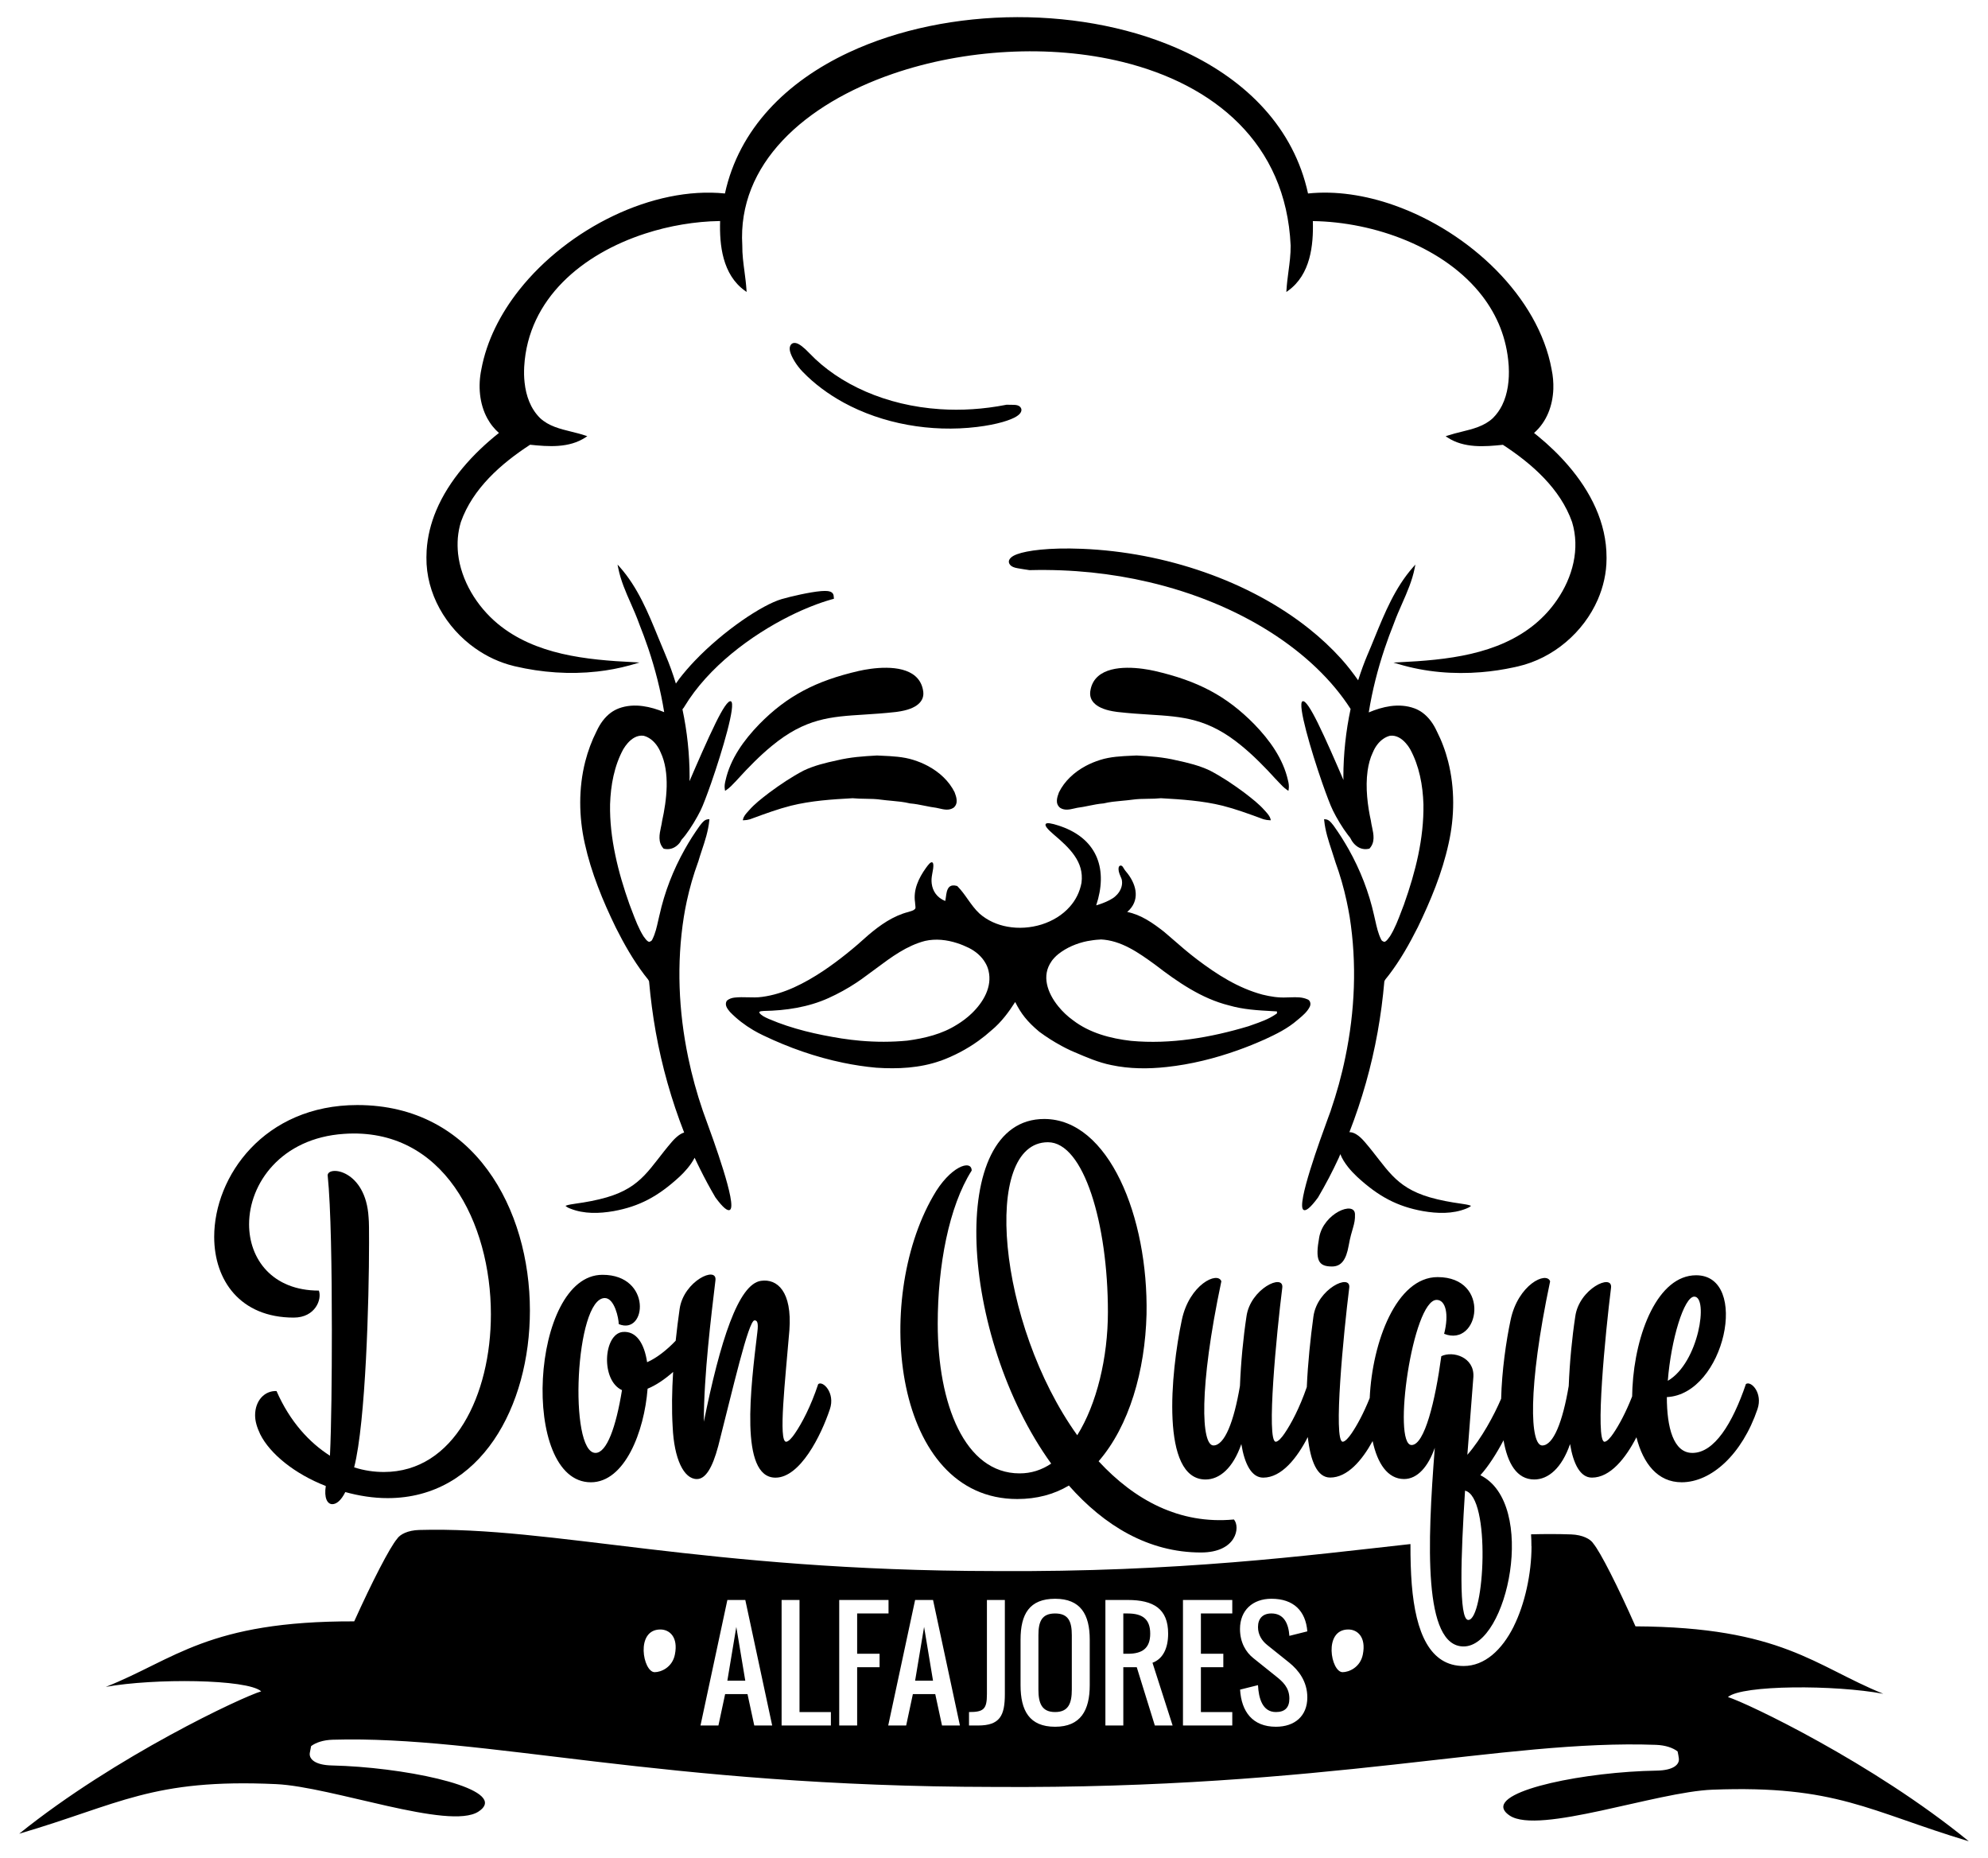 <?xml version="1.0" encoding="UTF-8"?>
<!DOCTYPE svg PUBLIC "-//W3C//DTD SVG 1.1//EN" "http://www.w3.org/Graphics/SVG/1.1/DTD/svg11.dtd">
<!-- Creator: CorelDRAW -->
<svg xmlns="http://www.w3.org/2000/svg" xml:space="preserve" width="107px" height="100px" style="shape-rendering:geometricPrecision; text-rendering:geometricPrecision; image-rendering:optimizeQuality; fill-rule:evenodd; clip-rule:evenodd"
viewBox="0 0 107 100.001">
 <defs>
  <style type="text/css">
   <![CDATA[
    .fil0 {fill:black;fill-rule:nonzero}
   ]]>
  </style>
 </defs>
 <g id="Capa_x0020_1">
  <g id="_57331824">
   <path id="_57506048" class="fil0" d="M73.352 89.029c-0.137,0.697 -0.749,0.953 -1.088,0.953 -0.63,0 -1.054,-2.297 0.306,-2.297 0.494,0 0.969,0.409 0.782,1.344zm-5.16 -0.52l1.206 0.966c0.493,0.4 0.966,1.003 0.966,1.865 0,1.002 -0.677,1.579 -1.69,1.579 -1.261,0 -1.857,-0.817 -1.929,-1.998l0.964 -0.241c0.035,0.697 0.235,1.448 0.965,1.448 0.483,0 0.724,-0.241 0.724,-0.724 0,-0.608 -0.374,-0.924 -0.724,-1.204l-1.206 -0.966c-0.415,-0.325 -0.728,-0.857 -0.728,-1.577 0,-1 0.679,-1.626 1.693,-1.626 1.194,0 1.844,0.658 1.931,1.755l-0.966 0.242c-0.043,-0.641 -0.283,-1.206 -0.965,-1.206 -0.468,0 -0.724,0.274 -0.724,0.733 0,0.419 0.22,0.743 0.483,0.953zm-1.867 -1.687l-1.689 0 0 2.169 1.207 0 0 0.725 -1.207 0 0 2.412 1.689 0 0 0.724 -2.654 0 0 -6.755 2.654 0 0 0.725zm-4.168 6.03l-0.973 -3.136 -0.724 0 0 3.136 -0.964 0 0 -6.755 1.207 0c1.375,0 2.17,0.469 2.17,1.809 0,0.794 -0.283,1.364 -0.843,1.569l1.084 3.377 -0.957 0zm-3.504 -2.172c0,1.358 -0.491,2.239 -1.863,2.239 -1.383,0 -1.861,-0.863 -1.861,-2.239l0 -2.448c0,-1.375 0.478,-2.2 1.861,-2.2 1.371,0 1.863,0.843 1.863,2.2l0 2.448zm-4.569 0.483c0,1.168 -0.272,1.689 -1.447,1.689l-0.482 0 0 -0.724c0.79,0 0.964,-0.155 0.964,-0.965l0 -5.066 0.965 0 0 5.066zm-3.382 1.689l-0.364 -1.689 -1.205 0 -0.361 1.689 -0.966 0 1.448 -6.755 0.965 0 1.447 6.755 -0.964 0zm-3.361 -3.136l-1.207 0 0 3.136 -0.965 0 0 -6.755 2.654 0 0 0.725 -1.689 0 0 2.169 1.207 0 0 0.725zm-2.62 3.136l-2.653 0 0 -6.755 0.964 0 0 6.031 1.689 0 0 0.724zm-4.124 0l-0.364 -1.689 -1.205 0 -0.361 1.689 -0.965 0 1.447 -6.755 0.965 0 1.447 6.755 -0.964 0zm-4.272 -3.823c-0.135,0.697 -0.748,0.953 -1.089,0.953 -0.628,0 -1.055,-2.297 0.307,-2.297 0.494,0 0.97,0.409 0.782,1.344zm56.678 2.291c0.758,-0.658 5.774,-0.664 8.364,-0.174 -3.691,-1.492 -5.456,-3.589 -13.34,-3.63 -0.948,-2.144 -1.886,-3.997 -2.272,-4.46l0.002 0.001c-0.156,-0.244 -0.579,-0.464 -1.188,-0.488 -0.71,-0.025 -1.428,-0.025 -2.163,-0.005 0.014,0.211 0.02,0.425 0.02,0.64l0.005 0c0,0.746 -0.091,1.524 -0.256,2.265 -0.164,0.745 -0.404,1.449 -0.699,2.042l0 0.005c-0.637,1.276 -1.57,2.134 -2.698,2.134 -1.809,0 -2.58,-1.775 -2.792,-4.382 -0.053,-0.671 -0.074,-1.404 -0.071,-2.18 -5.551,0.612 -12.462,1.52 -22.359,1.453 -15.668,-0.014 -23.831,-2.418 -30.994,-2.211 -0.608,0.017 -1.031,0.233 -1.191,0.477 -0.392,0.461 -1.343,2.308 -2.306,4.44 -7.884,-0.021 -9.664,2.062 -13.37,3.526 2.595,-0.469 7.612,-0.424 8.364,0.24 -0.993,0.289 -7.832,3.481 -13.025,7.661 5.393,-1.578 7.147,-2.975 13.823,-2.668 3.005,0.138 9.321,2.5 10.892,1.48 0.171,-0.11 0.275,-0.221 0.322,-0.331 0.462,-1.059 -4.429,-2.065 -8.202,-2.153 -0.913,-0.019 -1.244,-0.343 -1.195,-0.674 0.017,-0.111 0.043,-0.237 0.07,-0.367 0.247,-0.187 0.645,-0.33 1.168,-0.344 8.224,-0.236 17.6,2.523 35.599,2.541 17.998,0.122 27.4,-2.564 35.62,-2.265 0.522,0.02 0.92,0.165 1.163,0.354 0.028,0.13 0.052,0.256 0.066,0.369 0.048,0.332 -0.283,0.65 -1.198,0.664 -3.774,0.06 -8.673,1.026 -8.219,2.089 0.046,0.111 0.151,0.223 0.318,0.333 1.565,1.033 7.903,-1.282 10.908,-1.396 6.675,-0.256 8.419,1.159 13.798,2.776 -5.158,-4.219 -11.972,-7.461 -12.964,-7.761z"/>
   <g>
    <path id="_57506456" class="fil0" d="M56.789 86.823c-0.723,0 -0.898,0.443 -0.898,1.168l0 2.93c0,0.725 0.175,1.207 0.898,1.207 0.724,0 0.899,-0.482 0.899,-1.207l0 -2.93c0,-0.725 -0.175,-1.168 -0.899,-1.168z"/>
    <polygon id="_57506480" class="fil0" points="39.148,90.441 40.113,90.441 39.63,87.546 "/>
    <polygon id="_57505856" class="fil0" points="49.254,90.441 50.218,90.441 49.737,87.546 "/>
    <path id="_57505976" class="fil0" d="M21.37 82.811c0,-0.001 0.001,-0.001 0.001,-0.001l0.001 -0.001 -0.002 0.002z"/>
    <path id="_57505904" class="fil0" d="M60.703 86.823l-0.243 0 0 2.169 0.243 0c0.78,0 1.205,-0.296 1.205,-1.084 0,-0.787 -0.425,-1.084 -1.205,-1.084z"/>
    <path id="_57506672" class="fil0" d="M25.577 34.886c0.309,0.22 0.641,0.412 0.986,0.572 0.345,0.159 0.709,0.288 1.081,0.378l0 0.001 0.077 0.018c1.436,0.337 2.947,0.445 4.422,0.281 0.296,-0.033 0.594,-0.077 0.886,-0.133 0.294,-0.056 0.585,-0.123 0.874,-0.202 0.08,-0.022 0.155,-0.044 0.222,-0.064l0.295 -0.087 -0.307 -0.017c-1.274,-0.061 -2.603,-0.161 -3.867,-0.454 -1.258,-0.293 -2.453,-0.78 -3.462,-1.617 -1.127,-0.939 -1.971,-2.323 -2.131,-3.772 -0.028,-0.281 -0.034,-0.566 -0.011,-0.85 0.025,-0.282 0.077,-0.566 0.162,-0.846l0 -0.001c0.319,-0.901 0.857,-1.684 1.514,-2.373 0.654,-0.685 1.423,-1.274 2.212,-1.788 0.494,0.051 1.016,0.098 1.522,0.06 0.519,-0.039 1.022,-0.164 1.468,-0.461l0.089 -0.059 -0.102 -0.034c-0.243,-0.084 -0.498,-0.145 -0.754,-0.209 -0.609,-0.149 -1.224,-0.3 -1.685,-0.732 -0.517,-0.51 -0.759,-1.207 -0.834,-1.919 -0.015,-0.141 -0.025,-0.28 -0.028,-0.42 -0.002,-0.139 0,-0.279 0.007,-0.416l0.001 -0.015c0.211,-3.67 3.157,-6.07 6.514,-7.159 0.657,-0.214 1.332,-0.377 2.003,-0.489 0.672,-0.113 1.343,-0.175 1.993,-0.185l0.034 0c-0.02,0.657 0.013,1.368 0.195,2.022 0.189,0.678 0.534,1.295 1.141,1.729l0.09 0.065 -0.007 -0.111c-0.021,-0.328 -0.063,-0.656 -0.106,-0.98 -0.063,-0.469 -0.124,-0.938 -0.119,-1.41l0 -0.002c-0.267,-4.374 3.343,-7.606 8.124,-9.243 1.916,-0.657 4.021,-1.056 6.137,-1.169 2.117,-0.115 4.247,0.056 6.217,0.541 4.886,1.205 8.786,4.349 9.036,9.878 0.005,0.47 -0.056,0.937 -0.119,1.406 -0.043,0.326 -0.085,0.653 -0.105,0.982l-0.008 0.111 0.09 -0.065c0.607,-0.435 0.954,-1.051 1.142,-1.729 0.181,-0.654 0.215,-1.365 0.195,-2.022 3.306,0.045 7.112,1.408 9.129,4.044 0.396,0.519 0.723,1.084 0.965,1.701 0.239,0.615 0.394,1.279 0.444,1.994l0.006 0.094c0.038,0.7 -0.046,1.452 -0.361,2.086 -0.061,0.122 -0.133,0.241 -0.214,0.354 -0.079,0.112 -0.17,0.221 -0.27,0.32l-0.012 0.012c-0.461,0.431 -1.075,0.582 -1.687,0.732 -0.247,0.06 -0.495,0.123 -0.736,0.203l-0.014 0.004 -0.102 0.035 0.09 0.059c0.446,0.296 0.95,0.422 1.468,0.461 0.507,0.038 1.029,-0.009 1.524,-0.06 0.787,0.514 1.558,1.104 2.21,1.788 0.658,0.689 1.196,1.472 1.514,2.372 0.436,1.441 0.031,2.965 -0.815,4.192 -0.164,0.239 -0.344,0.467 -0.54,0.682 -0.195,0.213 -0.404,0.412 -0.622,0.595l-0.001 0 -0.001 0.002c-1.009,0.837 -2.205,1.324 -3.463,1.617 -1.263,0.293 -2.591,0.392 -3.866,0.454l-0.307 0.017 0.295 0.087c1.424,0.425 2.937,0.552 4.424,0.43 0.299,-0.024 0.596,-0.059 0.893,-0.103 0.296,-0.045 0.589,-0.098 0.881,-0.162 0.071,-0.015 0.141,-0.031 0.206,-0.046 1.91,-0.439 3.532,-1.839 4.298,-3.593 0.15,-0.344 0.267,-0.703 0.347,-1.07 0.081,-0.367 0.123,-0.743 0.125,-1.126l0 -0.074c0.004,-1.869 -0.862,-3.556 -2.073,-4.96 -0.246,-0.285 -0.506,-0.559 -0.776,-0.819 -0.269,-0.261 -0.548,-0.509 -0.834,-0.743 -0.074,-0.061 -0.148,-0.12 -0.219,-0.177 0.69,-0.606 1.004,-1.476 1.038,-2.363 0.005,-0.177 0.001,-0.354 -0.014,-0.528 -0.015,-0.174 -0.04,-0.348 -0.077,-0.52l0 -0.005c-0.713,-3.913 -4.424,-7.4 -8.454,-8.829 -0.784,-0.279 -1.58,-0.478 -2.369,-0.589 -0.777,-0.109 -1.546,-0.13 -2.289,-0.053 -0.767,-3.519 -3.282,-6.047 -6.582,-7.606 -2.678,-1.264 -5.873,-1.889 -9.071,-1.883 -3.195,0.008 -6.393,0.646 -9.08,1.906 -3.344,1.569 -5.891,4.102 -6.651,7.583 -3.866,-0.398 -8.438,1.867 -11.069,5.185 -0.514,0.648 -0.953,1.337 -1.3,2.054 -0.348,0.718 -0.601,1.465 -0.742,2.226l-0.001 0.008c-0.182,0.876 -0.106,1.841 0.322,2.628 0.085,0.154 0.181,0.301 0.293,0.438 0.1,0.123 0.21,0.24 0.333,0.347 -1.393,1.103 -2.687,2.529 -3.378,4.176l0 0c-0.143,0.339 -0.259,0.69 -0.347,1.049 -0.086,0.359 -0.144,0.725 -0.167,1.101 -0.007,0.122 -0.011,0.246 -0.011,0.371l0 0.001c-0.021,1.943 1.045,3.776 2.627,4.893z"/>
    <path id="_57506696" class="fil0" d="M37.393 62.313c0.045,0.098 0.094,0.2 0.143,0.302 0.051,0.105 0.102,0.206 0.148,0.3 0.254,0.513 0.526,1.017 0.817,1.512l0.001 0.002 0.001 0.002c0.423,0.578 0.669,0.757 0.791,0.669 0.378,-0.278 -0.9,-3.774 -1.343,-4.984 -0.059,-0.162 -0.103,-0.283 -0.125,-0.347l-0.002 -0.007c-0.161,-0.468 -0.306,-0.941 -0.436,-1.416 -0.131,-0.476 -0.248,-0.958 -0.348,-1.443 -0.519,-2.487 -0.631,-5.06 -0.233,-7.573l0.001 -0.006c0.022,-0.137 0.047,-0.278 0.073,-0.419 0.027,-0.138 0.056,-0.278 0.085,-0.417 0.155,-0.712 0.356,-1.414 0.607,-2.098l0 -0.002 0.004 -0.007 0.001 0c0.057,-0.195 0.12,-0.396 0.187,-0.594 0.18,-0.536 0.357,-1.075 0.412,-1.643l0.006 -0.063 -0.063 0.005c-0.193,0.012 -0.304,0.155 -0.409,0.289 -0.018,0.025 -0.037,0.048 -0.052,0.067l-0.004 0.004 -0.001 0.002c-0.144,0.202 -0.283,0.409 -0.416,0.615 -0.133,0.21 -0.259,0.422 -0.38,0.638 -0.624,1.109 -1.091,2.307 -1.365,3.553l-0.002 0.004c-0.022,0.099 -0.044,0.19 -0.065,0.282 -0.077,0.346 -0.155,0.696 -0.314,1.01l-0.001 0.002 -0.001 0.005c-0.013,0.035 -0.038,0.063 -0.07,0.083 -0.031,0.02 -0.067,0.034 -0.106,0.045 -0.1,-0.034 -0.172,-0.13 -0.239,-0.223 -0.02,-0.026 -0.04,-0.051 -0.061,-0.08 -0.262,-0.42 -0.438,-0.887 -0.614,-1.35 -0.047,-0.129 -0.094,-0.256 -0.144,-0.378 -0.306,-0.865 -0.573,-1.747 -0.759,-2.645 -0.189,-0.896 -0.298,-1.809 -0.281,-2.727 0.017,-0.514 0.071,-1.031 0.185,-1.533 0.113,-0.501 0.283,-0.987 0.53,-1.44l0.004 -0.005c0.033,-0.053 0.069,-0.107 0.107,-0.162 0.038,-0.053 0.079,-0.104 0.124,-0.155 0.22,-0.248 0.508,-0.437 0.848,-0.396l0 0c0.06,0.015 0.118,0.035 0.175,0.06 0.057,0.026 0.11,0.056 0.162,0.089 0.265,0.174 0.464,0.451 0.585,0.744l0.001 0.002c0.256,0.539 0.337,1.183 0.325,1.833 -0.015,0.651 -0.123,1.308 -0.247,1.866l-0.001 0.004 0 0.006c-0.014,0.1 -0.035,0.204 -0.058,0.308l-0.001 0c-0.084,0.397 -0.172,0.82 0.133,1.153l0.013 0.013 0.017 0.004c0.038,0.008 0.078,0.014 0.113,0.018 0.294,0.025 0.53,-0.105 0.707,-0.308 0.051,-0.057 0.085,-0.129 0.125,-0.196 0.071,-0.077 0.142,-0.163 0.215,-0.257 0.298,-0.391 0.605,-0.908 0.816,-1.332l0 0 0.001 -0.005 0.002 -0.004c0.059,-0.119 0.141,-0.318 0.237,-0.569 0.098,-0.254 0.208,-0.557 0.324,-0.887 0.601,-1.726 1.348,-4.253 1.064,-4.393 -0.15,-0.074 -0.459,0.424 -0.822,1.16 -0.445,0.904 -0.992,2.167 -1.411,3.138 0,-0.074 0.007,-0.15 0.007,-0.226 -0.002,-1.224 -0.13,-2.446 -0.385,-3.643 0.021,-0.027 0.047,-0.061 0.064,-0.081l0.011 -0.013 0.004 -0.006 0.025 -0.043c1.291,-2.14 3.599,-3.843 5.667,-4.876 0.403,-0.201 0.795,-0.377 1.169,-0.523 0.377,-0.15 0.731,-0.27 1.056,-0.363l0.002 0 0 0 0.155 -0.044 -0.015 -0.158c-0.001,-0.014 -0.004,-0.03 -0.008,-0.046l-0.001 -0.001c-0.034,-0.122 -0.142,-0.187 -0.301,-0.208 -0.097,-0.012 -0.222,-0.009 -0.363,0.001 -0.607,0.05 -1.638,0.289 -2.126,0.431 -1.045,0.304 -3.13,1.7 -4.673,3.317 -0.301,0.315 -0.581,0.639 -0.833,0.965 -0.066,0.087 -0.124,0.175 -0.187,0.263 -0.162,-0.529 -0.348,-1.051 -0.568,-1.563l0 -0.002 0 0c-0.126,-0.296 -0.252,-0.601 -0.377,-0.907 -0.546,-1.337 -1.098,-2.692 -2.065,-3.788l-0.131 -0.145 0.039 0.191c0.133,0.67 0.406,1.292 0.683,1.915 0.154,0.352 0.309,0.705 0.439,1.069l0 0.002 0.002 0.005c0.087,0.216 0.172,0.437 0.253,0.658 0.083,0.223 0.162,0.445 0.237,0.667 0.377,1.12 0.671,2.271 0.859,3.436 -0.367,-0.152 -0.759,-0.274 -1.157,-0.326 -0.43,-0.058 -0.868,-0.033 -1.286,0.122l-0.001 0.001c-0.077,0.028 -0.152,0.064 -0.226,0.104 -0.071,0.039 -0.141,0.083 -0.206,0.131 -0.334,0.247 -0.583,0.604 -0.756,0.98l-0.006 0.011 0 0c-0.132,0.26 -0.249,0.527 -0.35,0.8 -0.102,0.272 -0.187,0.548 -0.26,0.828 -0.366,1.439 -0.35,2.974 -0.025,4.422 0.174,0.788 0.415,1.556 0.702,2.309 0.283,0.751 0.615,1.487 0.967,2.21l0 0.001c0.222,0.442 0.456,0.878 0.709,1.304 0.253,0.425 0.528,0.841 0.827,1.235l0.001 0.001 0.001 0.001c0.03,0.044 0.063,0.083 0.096,0.122 0.06,0.071 0.122,0.144 0.156,0.228l0 0.004c0.04,0.455 0.091,0.913 0.151,1.372 0.06,0.455 0.13,0.911 0.211,1.364 0.332,1.844 0.845,3.653 1.526,5.397 -0.185,0.053 -0.406,0.207 -0.661,0.501 -1.208,1.402 -1.583,2.425 -3.508,2.987 -0.539,0.156 -1.103,0.26 -1.675,0.339 -0.182,0.033 -0.37,0.046 -0.543,0.116 0.074,0.071 0.164,0.115 0.259,0.15 0.737,0.296 1.559,0.269 2.329,0.136 1.394,-0.252 2.405,-0.795 3.56,-1.86 0.247,-0.229 0.595,-0.607 0.804,-1.013 0.001,0.004 0.002,0.007 0.005,0.012l0 0.001 0 0.002z"/>
    <path id="_57506792" class="fil0" d="M39.57 42.075c0.045,-0.05 0.092,-0.1 0.138,-0.148l0.001 -0.002 0.001 -0.001c0.289,-0.319 0.585,-0.632 0.891,-0.933 0.305,-0.301 0.618,-0.588 0.945,-0.856 1.8,-1.483 3.157,-1.569 4.969,-1.682 0.517,-0.033 1.071,-0.069 1.685,-0.138l0.085 -0.011c0.553,-0.074 0.917,-0.221 1.135,-0.409 0.227,-0.193 0.302,-0.428 0.273,-0.666l0 0 0 -0.014 0 -0.001c-0.006,-0.048 -0.015,-0.096 -0.026,-0.142 -0.132,-0.588 -0.568,-0.895 -1.106,-1.037 -0.53,-0.138 -1.16,-0.117 -1.691,-0.046 -0.244,0.033 -0.468,0.074 -0.653,0.117 -1.155,0.267 -2.118,0.601 -2.979,1.061 -0.862,0.458 -1.624,1.041 -2.374,1.805 -0.41,0.424 -0.8,0.887 -1.119,1.393 -0.32,0.507 -0.568,1.054 -0.697,1.643 -0.019,0.074 -0.034,0.151 -0.043,0.229 -0.008,0.08 -0.006,0.161 0.008,0.24l0.013 0.08 0.067 -0.045c0.182,-0.122 0.327,-0.279 0.475,-0.436z"/>
    <path id="_55682000" class="fil0" d="M56.598 51.722c0.096,-0.132 0.217,-0.262 0.369,-0.385 0.449,-0.353 0.991,-0.58 1.552,-0.694 0.109,-0.021 0.22,-0.039 0.333,-0.053 0.112,-0.014 0.224,-0.025 0.334,-0.03l0.018 -0.001 0.027 -0.001 0.004 -0.006c0.556,0.024 1.069,0.203 1.552,0.456 0.487,0.254 0.946,0.585 1.387,0.905 0.598,0.461 1.219,0.914 1.877,1.3 0.658,0.387 1.354,0.705 2.104,0.891 0.758,0.22 1.546,0.265 2.327,0.307l0.244 0.015c0.006,0.03 0.009,0.058 0.005,0.083 -0.004,0.026 -0.02,0.05 -0.059,0.064l-0.006 0.002 -0.005 0.005c-0.378,0.263 -0.822,0.418 -1.263,0.572l-0.203 0.072c-1.02,0.306 -2.069,0.552 -3.126,0.696 -1.056,0.145 -2.126,0.188 -3.191,0.091 -0.555,-0.064 -1.115,-0.17 -1.648,-0.347 -0.53,-0.175 -1.036,-0.423 -1.481,-0.765l-0.002 -0.001c-0.276,-0.198 -0.553,-0.455 -0.788,-0.746 -0.294,-0.361 -0.523,-0.777 -0.609,-1.199 -0.085,-0.416 -0.028,-0.841 0.25,-1.228zm-15.19 3.121l-0.069 -0.031c-0.174,-0.079 -0.357,-0.161 -0.467,-0.311 -0.009,-0.044 0.014,-0.066 0.05,-0.076 0.038,-0.013 0.092,-0.017 0.139,-0.019l0.045 -0.005c0.594,-0.009 1.193,-0.06 1.78,-0.169 0.586,-0.109 1.166,-0.278 1.713,-0.527 0.516,-0.234 1.017,-0.508 1.489,-0.821l-0.001 0c0.093,-0.061 0.185,-0.123 0.274,-0.187 0.091,-0.064 0.181,-0.13 0.268,-0.196 0.181,-0.129 0.365,-0.266 0.547,-0.403 0.81,-0.602 1.63,-1.213 2.613,-1.466 0.575,-0.13 1.17,-0.061 1.727,0.119 0.11,0.035 0.22,0.076 0.322,0.118l0 0c0.109,0.045 0.214,0.092 0.314,0.141l0.002 0.001 0 0.001c0.354,0.177 0.678,0.45 0.876,0.794 0.039,0.065 0.074,0.133 0.104,0.207 0.03,0.07 0.051,0.144 0.071,0.222l0.001 0.004c0.204,0.853 -0.266,1.677 -0.901,2.289 -0.124,0.12 -0.255,0.231 -0.39,0.333 -0.132,0.102 -0.269,0.191 -0.403,0.275l-0.004 0.001 0 0c-0.399,0.254 -0.833,0.438 -1.286,0.574 -0.454,0.136 -0.922,0.224 -1.388,0.287 -0.84,0.081 -1.688,0.08 -2.529,0.006 -0.167,-0.015 -0.332,-0.033 -0.494,-0.052 -0.162,-0.019 -0.326,-0.043 -0.49,-0.067l-0.018 -0.002c-0.666,-0.107 -1.331,-0.234 -1.984,-0.402 -0.651,-0.168 -1.293,-0.374 -1.913,-0.64zm9.214 2.243l0 0c0.724,-0.266 1.413,-0.626 2.037,-1.075l0 0c0.122,-0.089 0.241,-0.178 0.358,-0.272 0.116,-0.096 0.231,-0.193 0.343,-0.292l0.001 -0.001c0.272,-0.223 0.511,-0.478 0.729,-0.749 0.2,-0.248 0.379,-0.51 0.55,-0.778 0.163,0.324 0.325,0.585 0.519,0.827 0.209,0.261 0.454,0.5 0.768,0.765l0.004 0.004c0.384,0.285 0.788,0.542 1.208,0.769 0.083,0.045 0.167,0.087 0.248,0.129 0.08,0.04 0.164,0.08 0.254,0.122l0.001 0.001 0.001 0 0.18 0.078 0 -0.001c0.645,0.278 1.296,0.561 1.991,0.7 0.49,0.104 0.986,0.158 1.486,0.171 0.5,0.014 0.999,-0.013 1.493,-0.067 1.311,-0.141 2.596,-0.462 3.835,-0.904 0.24,-0.085 0.48,-0.177 0.719,-0.273 0.237,-0.096 0.474,-0.196 0.707,-0.3l0.007 -0.002c0.309,-0.142 0.62,-0.291 0.92,-0.459 0.299,-0.169 0.585,-0.36 0.846,-0.586l0.077 -0.064c0.222,-0.187 0.452,-0.38 0.588,-0.648 0.009,-0.019 0.019,-0.041 0.024,-0.063 0.018,-0.06 0.018,-0.126 0,-0.184 -0.019,-0.061 -0.057,-0.116 -0.118,-0.146 -0.012,-0.007 -0.027,-0.013 -0.04,-0.017 -0.283,-0.123 -0.591,-0.113 -0.891,-0.103 -0.071,0.001 -0.138,0.005 -0.206,0.005l-0.002 0c-0.22,0.011 -0.441,0.001 -0.66,-0.027 -0.219,-0.027 -0.435,-0.073 -0.651,-0.125 -0.647,-0.174 -1.26,-0.443 -1.841,-0.77 -0.585,-0.328 -1.139,-0.715 -1.671,-1.117 -0.482,-0.364 -0.938,-0.762 -1.394,-1.159 -0.109,-0.093 -0.219,-0.189 -0.35,-0.301l-0.002 -0.004 -0.001 0c-0.308,-0.244 -0.634,-0.489 -0.982,-0.689 -0.324,-0.187 -0.669,-0.334 -1.037,-0.407l0.008 -0.008c0.344,-0.298 0.47,-0.653 0.449,-1.015 -0.02,-0.358 -0.187,-0.718 -0.428,-1.036 -0.033,-0.043 -0.07,-0.087 -0.106,-0.13 -0.053,-0.06 -0.087,-0.119 -0.116,-0.168 -0.032,-0.054 -0.057,-0.096 -0.096,-0.12 -0.015,-0.011 -0.037,-0.018 -0.056,-0.02 -0.026,-0.001 -0.053,0.008 -0.076,0.028 -0.017,0.018 -0.032,0.043 -0.04,0.077 -0.011,0.047 -0.011,0.117 0.008,0.216 0.018,0.085 0.053,0.168 0.087,0.248 0.034,0.078 0.069,0.155 0.081,0.229l0 0.005c0.044,0.273 -0.069,0.542 -0.249,0.746 -0.037,0.041 -0.076,0.079 -0.115,0.113 -0.039,0.035 -0.081,0.066 -0.124,0.094l-0.004 0.002 0 0.001c-0.228,0.148 -0.503,0.257 -0.735,0.334 -0.046,0.015 -0.09,0.028 -0.13,0.04l-0.025 0.008 0.002 -0.013c0.302,-0.917 0.338,-1.796 0.04,-2.538 -0.299,-0.742 -0.928,-1.345 -1.956,-1.704l-0.091 -0.03 0 -0.001c-0.416,-0.136 -0.657,-0.174 -0.713,-0.093l0 0c-0.061,0.085 0.078,0.267 0.424,0.562 0.428,0.364 0.843,0.732 1.129,1.152 0.286,0.415 0.445,0.881 0.372,1.447 -0.092,0.503 -0.315,0.937 -0.63,1.291 -0.394,0.449 -0.931,0.771 -1.518,0.957 -0.591,0.183 -1.232,0.229 -1.838,0.118 -0.555,-0.099 -1.078,-0.331 -1.502,-0.703 -0.246,-0.227 -0.438,-0.498 -0.632,-0.77 -0.172,-0.246 -0.347,-0.491 -0.561,-0.706l-0.011 -0.009 -0.013 -0.004c-0.347,-0.097 -0.477,0.066 -0.542,0.3 -0.024,0.09 -0.038,0.19 -0.051,0.288 -0.011,0.078 -0.021,0.155 -0.037,0.222 -0.452,-0.183 -0.678,-0.539 -0.728,-0.94 -0.009,-0.081 -0.012,-0.167 -0.008,-0.25 0.006,-0.086 0.019,-0.172 0.034,-0.257l0.001 -0.004c0.094,-0.445 0.074,-0.617 -0.011,-0.633 -0.083,-0.015 -0.2,0.129 -0.33,0.311 -0.194,0.27 -0.365,0.563 -0.476,0.873 -0.11,0.309 -0.158,0.638 -0.105,0.98l0 0.011 0 0.001c0,0.046 0.006,0.09 0.012,0.132 0.006,0.054 0.014,0.107 0.008,0.164 -0.05,0.102 -0.171,0.138 -0.283,0.171 -0.033,0.009 -0.066,0.019 -0.096,0.03l-0.005 0.002c-0.407,0.103 -0.788,0.281 -1.147,0.498 -0.357,0.219 -0.69,0.476 -1.005,0.744l-0.001 0.001c-0.383,0.348 -0.775,0.687 -1.178,1.009 -0.402,0.321 -0.817,0.63 -1.248,0.919 -0.498,0.331 -1.025,0.64 -1.576,0.889 -0.548,0.247 -1.124,0.432 -1.723,0.51l-0.001 0c-0.249,0.035 -0.503,0.028 -0.757,0.021 -0.236,-0.006 -0.47,-0.012 -0.706,0.014 -0.076,0.006 -0.152,0.025 -0.226,0.051 -0.072,0.027 -0.143,0.067 -0.201,0.123l-0.005 0.007 -0.005 0.006c-0.119,0.223 0.046,0.424 0.175,0.58l0.017 0.018 0.004 0.005c0.364,0.373 0.783,0.693 1.233,0.959 0.087,0.052 0.176,0.102 0.266,0.149 0.089,0.047 0.181,0.093 0.275,0.138l0.001 0c1.37,0.657 2.821,1.168 4.312,1.475 0.292,0.06 0.585,0.113 0.875,0.156 0.292,0.045 0.587,0.08 0.886,0.107l0.008 0.001 0.002 0c0.576,0.038 1.163,0.044 1.743,-0.009 0.581,-0.054 1.155,-0.165 1.708,-0.361z"/>
    <path id="_55682072" class="fil0" d="M54.708 22.409c0.1,-0.061 0.172,-0.126 0.213,-0.188 0.085,-0.126 0.072,-0.244 -0.03,-0.341 -0.064,-0.057 -0.168,-0.092 -0.309,-0.094l-0.194 -0.004 -0.002 0 -0.191 -0.002 -0.026 0 -0.015 0.002 -0.002 0.001 0 0.001c-0.613,0.119 -1.215,0.197 -1.807,0.235 -0.593,0.039 -1.176,0.038 -1.745,0 -2.911,-0.191 -5.434,-1.337 -7.025,-3.002 -0.326,-0.344 -0.559,-0.508 -0.704,-0.547 -0.167,-0.046 -0.278,0.009 -0.339,0.143 -0.035,0.079 -0.038,0.183 -0.008,0.304 0.07,0.274 0.325,0.724 0.678,1.089l0.005 0.004c0.313,0.324 0.657,0.625 1.025,0.9 0.367,0.275 0.757,0.524 1.166,0.749 2.096,1.147 4.698,1.617 7.186,1.316 1.113,-0.135 1.815,-0.373 2.126,-0.565z"/>
    <path id="_55682024" class="fil0" d="M40.34 44.092l0.002 0c0.022,-0.006 0.041,-0.012 0.059,-0.018 0.02,-0.006 0.039,-0.013 0.058,-0.021l0.002 0 0.028 -0.011 0.05 -0.019c0.666,-0.243 1.336,-0.489 2.027,-0.665 0.544,-0.135 1.1,-0.221 1.655,-0.281 0.555,-0.059 1.115,-0.093 1.67,-0.123 0.231,0.022 0.463,0.027 0.697,0.03 0.282,0.004 0.567,0.008 0.845,0.05 0.181,0.024 0.366,0.041 0.552,0.058 0.334,0.031 0.667,0.061 0.991,0.141l0.005 0.001 0.004 0c0.267,0.021 0.523,0.073 0.781,0.125 0.207,0.041 0.413,0.085 0.624,0.11 0.052,0.009 0.104,0.022 0.161,0.035 0.253,0.059 0.526,0.124 0.77,-0.037l0.005 -0.002 0.001 -0.001c0.137,-0.117 0.174,-0.265 0.162,-0.416 -0.008,-0.142 -0.061,-0.285 -0.106,-0.405l0 -0.002 -0.001 -0.004c-0.3,-0.605 -0.821,-1.089 -1.448,-1.423 -0.12,-0.064 -0.248,-0.124 -0.374,-0.177 -0.128,-0.052 -0.26,-0.1 -0.394,-0.142l0 -0.001 0 0c-0.553,-0.176 -1.142,-0.202 -1.727,-0.228l-0.234 -0.011 -0.004 0 -0.001 0c-0.359,0.019 -0.722,0.043 -1.08,0.08 -0.361,0.04 -0.719,0.097 -1.074,0.182 -0.305,0.065 -0.609,0.135 -0.908,0.221 -0.301,0.087 -0.595,0.191 -0.878,0.325l-0.001 0.001c-0.325,0.169 -0.638,0.356 -0.943,0.554 -0.305,0.198 -0.601,0.406 -0.889,0.62l-0.001 0 -0.087 0.067c-0.358,0.276 -0.723,0.556 -1.019,0.895l-0.001 0 -0.06 0.069c-0.11,0.12 -0.221,0.242 -0.262,0.402l-0.018 0.069 0.071 -0.002c0.098,-0.002 0.2,-0.018 0.294,-0.045z"/>
    <path id="_55681376" class="fil0" d="M68.664 41.925l0.004 0.002c0.046,0.047 0.093,0.098 0.139,0.148 0.145,0.156 0.292,0.314 0.472,0.436l0.067 0.044 0.014 -0.079c0.014,-0.079 0.014,-0.161 0.007,-0.24 -0.007,-0.079 -0.022,-0.156 -0.041,-0.23 -0.13,-0.589 -0.379,-1.136 -0.698,-1.642 -0.319,-0.504 -0.707,-0.969 -1.119,-1.393 -0.751,-0.764 -1.511,-1.346 -2.374,-1.806 -0.861,-0.458 -1.825,-0.793 -2.979,-1.059 -0.184,-0.043 -0.409,-0.084 -0.652,-0.117 -0.533,-0.07 -1.16,-0.093 -1.69,0.046 -0.54,0.142 -0.976,0.449 -1.109,1.037 -0.008,0.046 -0.018,0.093 -0.025,0.142l0 0.001 -0.001 0.014 0 0c-0.026,0.239 0.047,0.474 0.274,0.666 0.219,0.188 0.58,0.335 1.133,0.409l0 0 0.087 0.011c0.614,0.07 1.168,0.105 1.684,0.138 1.814,0.113 3.169,0.198 4.971,1.683 0.326,0.267 0.639,0.554 0.944,0.855 0.306,0.301 0.602,0.614 0.891,0.933l0 0.001z"/>
    <path id="_55681400" class="fil0" d="M67.914 44.053c0.021,0.008 0.043,0.015 0.06,0.021l0.059 0.018c0.098,0.026 0.197,0.043 0.296,0.045l0.07 0.002 -0.017 -0.069c-0.043,-0.158 -0.154,-0.28 -0.26,-0.4l-0.063 -0.07 -0.001 0c-0.299,-0.34 -0.664,-0.62 -1.024,-0.899l-0.083 -0.063 0 -0.001c-0.292,-0.214 -0.587,-0.423 -0.889,-0.62 -0.306,-0.197 -0.619,-0.385 -0.944,-0.554l-0.002 -0.001c-0.282,-0.133 -0.576,-0.237 -0.876,-0.325 -0.3,-0.086 -0.605,-0.157 -0.909,-0.221 -0.353,-0.086 -0.712,-0.142 -1.072,-0.182 -0.359,-0.039 -0.72,-0.061 -1.08,-0.08l-0.002 0 -0.004 0 -0.234 0.011c-0.582,0.026 -1.173,0.052 -1.726,0.228l0 0 -0.001 0.001c-0.135,0.041 -0.266,0.089 -0.393,0.142 -0.129,0.053 -0.254,0.113 -0.376,0.177 -0.625,0.334 -1.148,0.817 -1.446,1.423l-0.001 0.002 -0.001 0.004 -0.001 0.002 0 0c-0.092,0.249 -0.216,0.587 0.057,0.819l0.001 0.001 0.005 0.004c0.242,0.159 0.517,0.094 0.77,0.035 0.056,-0.013 0.109,-0.026 0.159,-0.035 0.21,-0.026 0.418,-0.067 0.624,-0.11 0.257,-0.052 0.514,-0.104 0.782,-0.125l0.004 0 0.006 -0.001c0.32,-0.079 0.657,-0.11 0.99,-0.141 0.185,-0.017 0.371,-0.034 0.552,-0.059 0.279,-0.04 0.562,-0.045 0.845,-0.048 0.233,-0.002 0.465,-0.007 0.697,-0.031 0.555,0.031 1.115,0.065 1.669,0.125 0.555,0.059 1.11,0.145 1.655,0.28 0.691,0.176 1.363,0.422 2.03,0.666l0.047 0.018 0.027 0.011 0.001 0z"/>
    <path id="_55681808" class="fil0" d="M73.03 63.312c1.154,1.067 2.166,1.609 3.56,1.86 0.77,0.133 1.592,0.161 2.328,-0.136 0.094,-0.035 0.185,-0.08 0.26,-0.15 -0.174,-0.07 -0.361,-0.083 -0.544,-0.116 -0.57,-0.079 -1.134,-0.183 -1.674,-0.339 -1.928,-0.562 -2.3,-1.585 -3.51,-2.987 -0.331,-0.386 -0.606,-0.526 -0.821,-0.52 0.678,-1.739 1.188,-3.541 1.518,-5.379 0.081,-0.452 0.152,-0.908 0.213,-1.363 0.059,-0.459 0.111,-0.918 0.15,-1.372l0 -0.002c0.033,-0.085 0.096,-0.158 0.156,-0.23 0.034,-0.04 0.067,-0.08 0.097,-0.122l0.001 -0.002c0.301,-0.394 0.574,-0.809 0.827,-1.234 0.254,-0.426 0.485,-0.862 0.709,-1.304l0.002 -0.001c0.348,-0.723 0.68,-1.459 0.966,-2.21 0.287,-0.752 0.527,-1.521 0.7,-2.31 0.326,-1.447 0.341,-2.982 -0.025,-4.421 -0.071,-0.279 -0.157,-0.556 -0.26,-0.829 -0.1,-0.272 -0.219,-0.539 -0.35,-0.798l0 0 -0.006 -0.011c-0.171,-0.377 -0.423,-0.733 -0.756,-0.98 -0.065,-0.048 -0.133,-0.093 -0.206,-0.131 -0.072,-0.04 -0.148,-0.076 -0.227,-0.105l-0.002 0c-0.419,-0.156 -0.862,-0.18 -1.298,-0.122 -0.403,0.057 -0.797,0.181 -1.167,0.338 0.187,-1.169 0.482,-2.324 0.859,-3.448 0.074,-0.222 0.154,-0.444 0.235,-0.667 0.081,-0.221 0.167,-0.441 0.254,-0.659l0.002 -0.005 0 -0.001c0.132,-0.364 0.285,-0.716 0.442,-1.069 0.274,-0.622 0.547,-1.245 0.68,-1.915l0.038 -0.191 -0.129 0.145c-0.967,1.096 -1.521,2.454 -2.067,3.79 -0.124,0.306 -0.249,0.611 -0.376,0.906l0 0 -0.001 0.001c-0.193,0.454 -0.359,0.917 -0.508,1.385 -0.283,-0.402 -0.583,-0.793 -0.919,-1.165 -0.52,-0.575 -1.098,-1.113 -1.723,-1.611 -3.21,-2.558 -7.733,-4.119 -12.225,-4.3 -1.8,-0.072 -2.959,0.097 -3.485,0.289 -0.159,0.058 -0.273,0.124 -0.34,0.19 -0.135,0.132 -0.144,0.268 -0.028,0.398 0.067,0.078 0.2,0.137 0.393,0.169l0.312 0.052 0.001 0 0.313 0.048 0.017 0.002 0.017 0 0.025 -0.001c1.119,-0.027 2.212,0.017 3.278,0.125 1.059,0.11 2.092,0.283 3.083,0.516 4.948,1.155 8.894,3.741 10.875,6.829 -0.257,1.204 -0.387,2.432 -0.39,3.663 0,0.054 0.005,0.107 0.005,0.161 -0.415,-0.963 -0.946,-2.192 -1.384,-3.077 -0.364,-0.735 -0.671,-1.232 -0.822,-1.157 -0.281,0.139 0.464,2.667 1.065,4.393 0.115,0.33 0.226,0.633 0.324,0.887 0.096,0.252 0.178,0.45 0.239,0.569l0.001 0.004 0.001 0.005 0 0c0.209,0.424 0.516,0.941 0.816,1.332 0.04,0.052 0.08,0.102 0.119,0.149 0.054,0.11 0.117,0.216 0.195,0.305 0.178,0.202 0.413,0.333 0.706,0.308l0 -0.001c0.039,-0.002 0.077,-0.008 0.117,-0.018l0.017 -0.002 0.011 -0.013c0.307,-0.333 0.219,-0.754 0.135,-1.15 -0.024,-0.106 -0.045,-0.21 -0.059,-0.311l0 -0.006 0 -0.004c-0.178,-0.797 -0.309,-1.807 -0.181,-2.711 0.025,-0.176 0.059,-0.347 0.105,-0.511 0.046,-0.165 0.104,-0.322 0.174,-0.471l0.004 -0.006 0.001 -0.002c0.119,-0.293 0.32,-0.572 0.585,-0.744 0.052,-0.034 0.106,-0.064 0.162,-0.089 0.056,-0.025 0.113,-0.045 0.174,-0.06 0.34,-0.041 0.63,0.148 0.849,0.396 0.044,0.05 0.085,0.103 0.125,0.155 0.038,0.054 0.072,0.109 0.105,0.162l0 0.002 0.004 0.004c0.246,0.452 0.418,0.938 0.53,1.437 0.115,0.503 0.17,1.02 0.187,1.534 0.014,0.918 -0.093,1.83 -0.28,2.727 -0.188,0.898 -0.455,1.781 -0.762,2.645l0.001 0c-0.051,0.13 -0.098,0.255 -0.145,0.379 -0.176,0.464 -0.353,0.931 -0.615,1.351 -0.02,0.025 -0.04,0.052 -0.06,0.078 -0.067,0.093 -0.135,0.188 -0.237,0.223 -0.038,-0.012 -0.077,-0.025 -0.106,-0.045 -0.033,-0.02 -0.058,-0.047 -0.071,-0.083l0 -0.001 -0.004 -0.006c-0.158,-0.315 -0.235,-0.665 -0.313,-1.011 -0.022,-0.093 -0.043,-0.185 -0.065,-0.282l0 -0.002c-0.276,-1.245 -0.744,-2.443 -1.367,-3.553 -0.122,-0.215 -0.249,-0.428 -0.382,-0.638 -0.132,-0.209 -0.272,-0.413 -0.415,-0.615l-0.002 -0.002 -0.002 -0.004 -0.053 -0.067c-0.105,-0.135 -0.216,-0.278 -0.407,-0.289l-0.063 -0.004 0.007 0.061c0.054,0.567 0.233,1.106 0.41,1.642 0.065,0.198 0.131,0.398 0.19,0.594l0 0.001 0.002 0.007 0 0.002c0.25,0.684 0.452,1.387 0.605,2.098 0.031,0.138 0.059,0.278 0.085,0.417 0.028,0.141 0.053,0.282 0.076,0.419l0.001 0.005c0.397,2.513 0.285,5.087 -0.234,7.575 -0.099,0.485 -0.216,0.966 -0.346,1.443 -0.131,0.475 -0.278,0.947 -0.438,1.416l0 0.007c-0.026,0.07 -0.069,0.189 -0.128,0.347 -0.444,1.213 -1.721,4.708 -1.343,4.983 0.123,0.089 0.37,-0.091 0.791,-0.667l0.001 -0.002 0.001 -0.002c0.202,-0.344 0.394,-0.692 0.58,-1.044 0.185,-0.354 0.361,-0.712 0.528,-1.072l0.001 -0.001c0.031,-0.067 0.056,-0.137 0.086,-0.207 0.183,0.48 0.607,0.943 0.892,1.208z"/>
    <path id="_55681760" class="fil0" d="M79.028 87.172c-0.524,0 -0.399,-3.452 -0.175,-6.957 1.401,0.325 1.051,6.957 0.175,6.957zm12.164 -17.398c0.775,0 0.25,3.553 -1.426,4.53 0.174,-2.226 0.874,-4.53 1.426,-4.53zm2.778 4.706c-0.725,2.126 -1.703,3.704 -2.88,3.704 -1.025,0 -1.375,-1.378 -1.375,-3.004 3.128,-0.15 4.479,-6.556 1.577,-6.556 -2.053,0 -3.279,3.102 -3.43,6.056 -0.009,0.155 -0.013,0.309 -0.015,0.464 -0.341,0.87 -0.709,1.546 -1.01,1.988 -0.151,0.227 -0.352,0.451 -0.476,0.451 -0.526,0 0.05,-5.906 0.35,-8.284 0.1,-0.8 -1.726,0.05 -1.926,1.551 -0.175,1.153 -0.3,2.453 -0.351,3.73 -0.325,1.929 -0.826,3.203 -1.426,3.203 -0.652,0 -0.802,-3.027 0.425,-8.834 -0.2,-0.552 -1.727,0.175 -2.127,2.078 -0.24,1.13 -0.472,2.728 -0.51,4.24 -0.377,0.885 -1.049,2.137 -1.818,3.018l0.325 -4.205c0.051,-1.051 -1.1,-1.402 -1.727,-1.102 -0.324,2.402 -0.901,4.781 -1.6,4.781 -1.051,0 0.05,-7.81 1.351,-7.81 0.475,0 0.676,0.751 0.4,1.827 1.902,0.75 2.552,-3.053 -0.351,-3.053 -2.213,0 -3.516,3.484 -3.654,6.508 -0.332,0.829 -0.684,1.472 -0.976,1.9 -0.152,0.227 -0.352,0.451 -0.476,0.451 -0.526,0 0.051,-5.906 0.35,-8.284 0.1,-0.8 -1.726,0.05 -1.928,1.551 -0.158,1.152 -0.3,2.502 -0.356,3.791 -0.387,1.12 -0.837,1.967 -1.194,2.491 -0.15,0.227 -0.351,0.451 -0.477,0.451 -0.524,0 0.05,-5.906 0.351,-8.284 0.1,-0.8 -1.727,0.05 -1.928,1.551 -0.174,1.153 -0.3,2.453 -0.35,3.73 -0.326,1.929 -0.826,3.203 -1.426,3.203 -0.652,0 -0.802,-3.027 0.425,-8.834 -0.2,-0.552 -1.727,0.175 -2.127,2.078 -0.601,2.828 -1.156,8.588 1.276,8.588 0.751,0 1.478,-0.605 1.926,-1.906 0.176,1.076 0.552,1.806 1.178,1.806 0.993,0 1.822,-1.057 2.4,-2.183 0.143,1.289 0.5,2.179 1.204,2.179 0.93,0 1.716,-0.926 2.285,-1.964 0.257,1.206 0.811,2.043 1.694,2.043 0.725,0 1.302,-0.679 1.652,-1.681 -0.402,5.159 -0.626,10.69 1.551,10.69 2.378,0 3.98,-7.683 0.902,-9.215 0.417,-0.456 0.873,-1.165 1.247,-1.879 0.215,1.234 0.709,2.109 1.656,2.109 0.749,0 1.476,-0.605 1.925,-1.906 0.176,1.076 0.552,1.806 1.176,1.806 0.992,0 1.819,-1.051 2.396,-2.172 0.359,1.408 1.14,2.422 2.434,2.422 1.602,0 3.255,-1.505 4.081,-3.933 0.3,-0.876 -0.352,-1.551 -0.626,-1.351z"/>
    <path id="_55681232" class="fil0" d="M71.003 66.587c-0.217,1.202 -0.067,1.565 0.686,1.565 0.501,0 0.764,-0.351 0.901,-1.126 0.164,-0.927 0.361,-1.114 0.339,-1.693 -0.028,-0.731 -1.694,-0.047 -1.926,1.253z"/>
    <path id="_55681328" class="fil0" d="M57.98 77.232c-4.305,-6.006 -5.156,-15.767 -1.576,-15.767 1.926,0 3.227,4.378 3.227,9.136 0,2.451 -0.6,4.954 -1.651,6.631zm1.15 1.401c1.652,-1.902 2.503,-4.878 2.58,-7.908 0.099,-5.23 -2.027,-10.511 -5.508,-10.511 -5.281,0 -4.556,11.712 0.376,18.545 -0.526,0.35 -1.076,0.526 -1.701,0.526 -2.953,0 -4.406,-3.73 -4.406,-8.059 0,-3.102 0.601,-6.307 1.827,-8.235 0,-0.625 -1.178,-0.224 -2.076,1.378 -3.259,5.655 -2.133,16.296 4.53,16.296 1.051,0 1.976,-0.249 2.778,-0.725 1.902,2.153 4.279,3.602 7.108,3.602 1.925,0 2.127,-1.376 1.775,-1.776 -2.928,0.276 -5.355,-1.05 -7.283,-3.134z"/>
    <path id="_55681832" class="fil0" d="M19.237 59.464c-5.029,0 -7.709,3.846 -7.709,7.091 0,2.343 1.402,4.347 4.279,4.347 1.178,0 1.528,-1.002 1.354,-1.453 -2.504,0 -3.755,-1.697 -3.755,-3.569 0,-2.196 1.727,-4.638 5.105,-4.865 5.356,-0.374 7.91,4.793 7.91,9.711 0,4.33 -1.978,8.484 -5.758,8.484 -0.526,0 -1.051,-0.074 -1.602,-0.249 0.626,-2.452 0.802,-9.036 0.802,-12.082 0,-0.65 0,-1.121 -0.025,-1.371 -0.151,-2.549 -2.152,-2.795 -2.203,-2.274 0.175,1.698 0.226,5.068 0.226,8.343 0,2.602 -0.026,5.156 -0.102,6.757 -1.101,-0.7 -2.152,-1.826 -2.876,-3.48 -0.652,-0.024 -1.153,0.526 -1.153,1.303 0,0.326 0.1,0.65 0.276,1.024 0.526,1.052 1.851,2.13 3.529,2.783 -0.1,0.626 0.074,0.977 0.35,0.977 0.226,0 0.475,-0.2 0.7,-0.651 0.726,0.201 1.501,0.326 2.278,0.326 5.03,0 7.658,-4.96 7.658,-10.091 0,-5.443 -2.98,-11.061 -9.286,-11.061z"/>
    <path id="_55681904" class="fil0" d="M44.039 74.479c-0.399,1.202 -0.875,2.102 -1.252,2.653 -0.149,0.226 -0.35,0.451 -0.475,0.451 -0.426,0 -0.051,-3.279 0.176,-6.006 0.15,-2.078 -0.651,-2.779 -1.528,-2.654 -1.225,0.175 -2.2,3.255 -3.078,7.584 0,-2.528 0.4,-5.706 0.625,-7.609 0.102,-0.8 -1.701,0.025 -1.926,1.527 -0.077,0.532 -0.15,1.116 -0.214,1.721 -0.471,0.498 -1.037,0.94 -1.538,1.156 -0.15,-1 -0.576,-1.7 -1.326,-1.626 -1.028,0.126 -1.176,2.604 -0.026,3.129 -0.324,2.002 -0.824,3.378 -1.426,3.378 -1.452,0 -1.101,-8.333 0.501,-8.333 0.526,0 0.75,1.101 0.75,1.401 1.502,0.626 1.804,-2.652 -0.875,-2.652 -3.885,0 -4.459,11.165 -0.626,11.165 1.828,0 2.878,-2.732 3.054,-5.036 0.431,-0.175 0.905,-0.487 1.374,-0.902 -0.063,1.016 -0.081,2.037 -0.024,2.955 0.076,1.729 0.601,2.809 1.302,2.809 0.451,0 0.826,-0.555 1.152,-1.781 0.775,-3.028 1.626,-6.758 1.951,-6.758 0.125,0 0.227,0.076 0.151,0.651 -0.35,2.929 -0.976,7.813 0.977,7.813 1.326,0 2.452,-2.256 2.928,-3.683 0.3,-0.876 -0.376,-1.551 -0.626,-1.352z"/>
   </g>
  </g>
 </g>
</svg>
